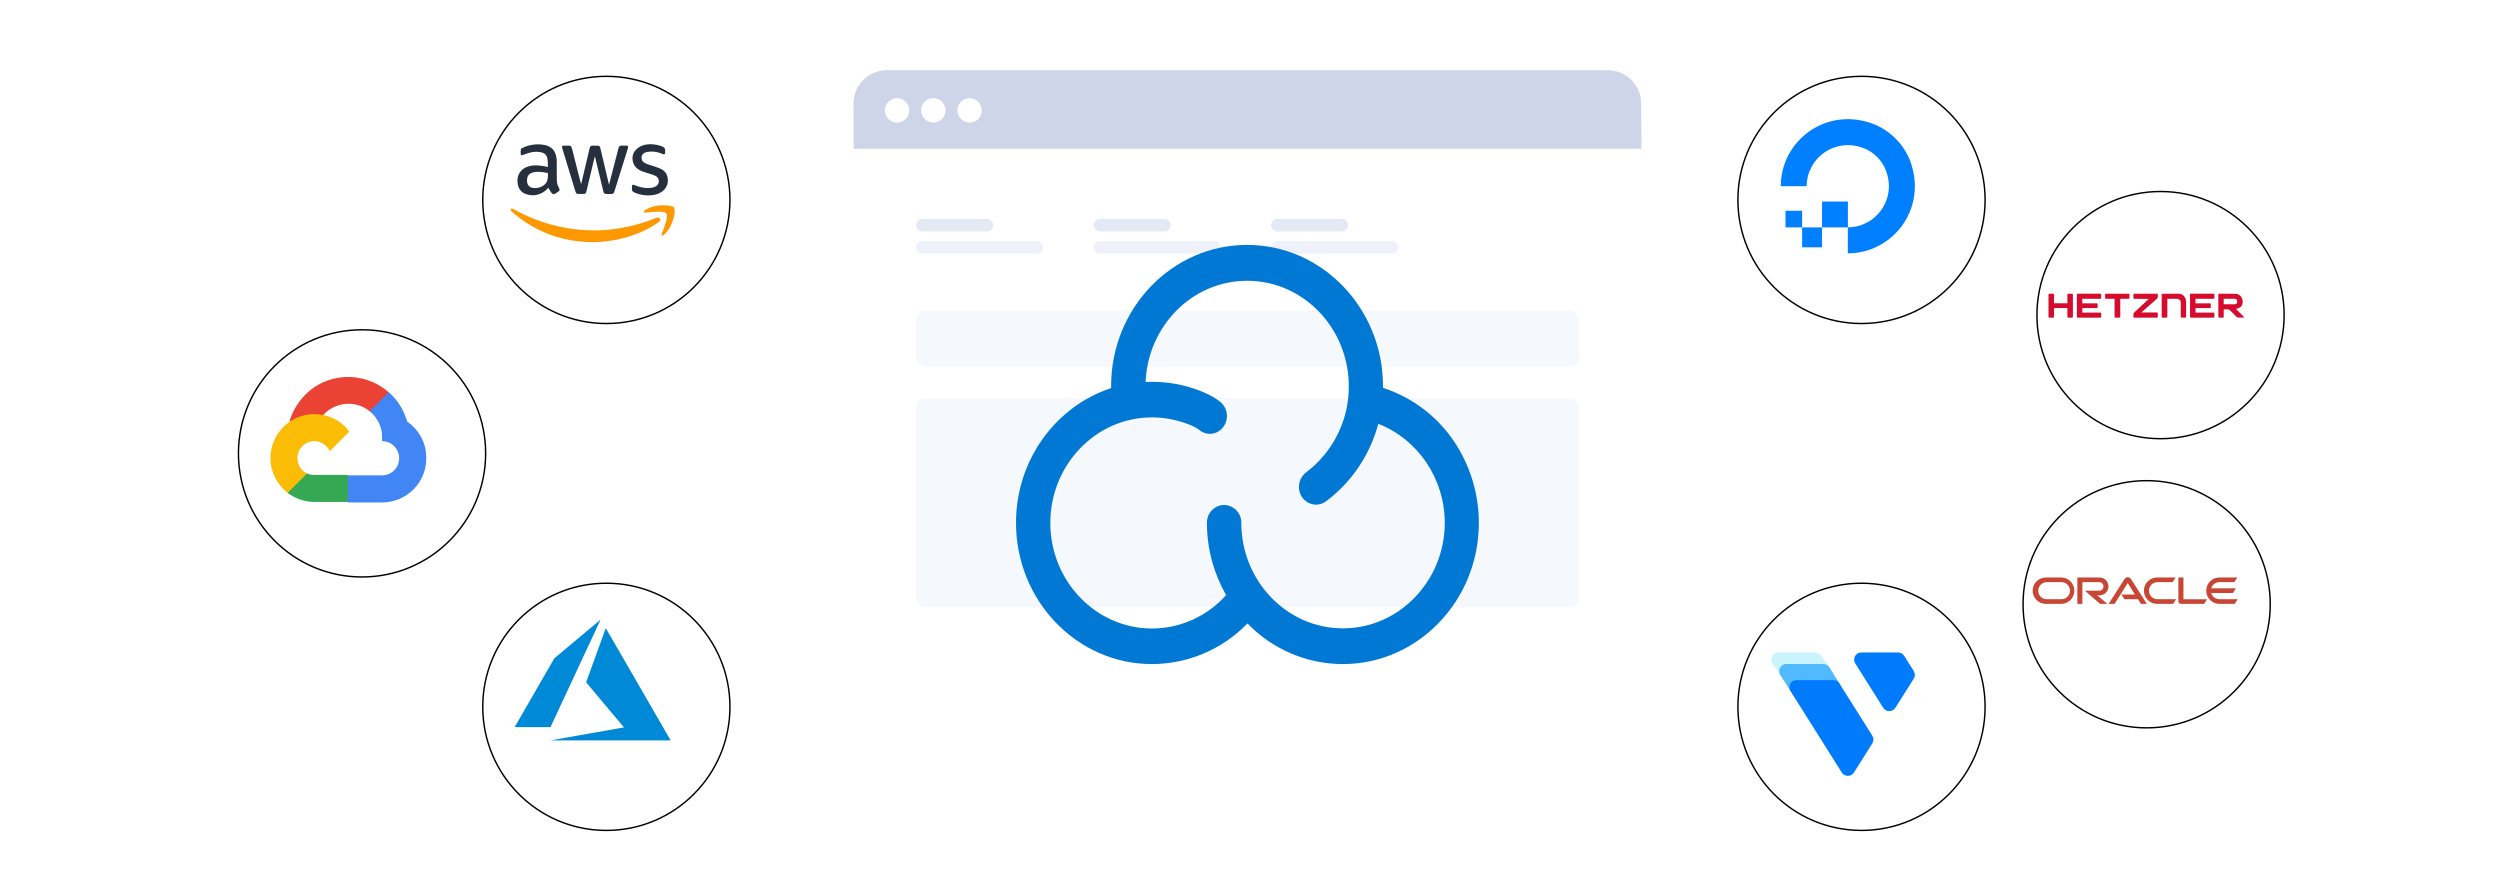 <?xml version="1.0" encoding="UTF-8"?><svg id="Layer_1" xmlns="http://www.w3.org/2000/svg" xmlns:xlink="http://www.w3.org/1999/xlink" viewBox="0 0 860 300"><defs><filter id="drop-shadow-1" filterUnits="userSpaceOnUse"><feOffset dx="4.907" dy="4.907"/><feGaussianBlur result="blur" stdDeviation="5.136"/><feFlood flood-color="#005cb7" flood-opacity=".1"/><feComposite in2="blur" operator="in"/><feComposite in="SourceGraphic"/></filter><filter id="drop-shadow-2" filterUnits="userSpaceOnUse"><feOffset dx="4.708" dy="4.708"/><feGaussianBlur result="blur-2" stdDeviation="4.928"/><feFlood flood-color="#005cb7" flood-opacity=".1"/><feComposite in2="blur-2" operator="in"/><feComposite in="SourceGraphic"/></filter><filter id="drop-shadow-3" filterUnits="userSpaceOnUse"><feOffset dx="4.708" dy="4.708"/><feGaussianBlur result="blur-3" stdDeviation="4.928"/><feFlood flood-color="#005cb7" flood-opacity=".1"/><feComposite in2="blur-3" operator="in"/><feComposite in="SourceGraphic"/></filter><filter id="drop-shadow-4" filterUnits="userSpaceOnUse"><feOffset dx="4.708" dy="4.708"/><feGaussianBlur result="blur-4" stdDeviation="4.928"/><feFlood flood-color="#005cb7" flood-opacity=".1"/><feComposite in2="blur-4" operator="in"/><feComposite in="SourceGraphic"/></filter><filter id="drop-shadow-5" filterUnits="userSpaceOnUse"><feOffset dx="4.708" dy="4.708"/><feGaussianBlur result="blur-5" stdDeviation="4.928"/><feFlood flood-color="#005cb7" flood-opacity=".1"/><feComposite in2="blur-5" operator="in"/><feComposite in="SourceGraphic"/></filter><filter id="drop-shadow-6" filterUnits="userSpaceOnUse"><feOffset dx="4.708" dy="4.708"/><feGaussianBlur result="blur-6" stdDeviation="4.928"/><feFlood flood-color="#005cb7" flood-opacity=".1"/><feComposite in2="blur-6" operator="in"/><feComposite in="SourceGraphic"/></filter><filter id="drop-shadow-7" filterUnits="userSpaceOnUse"><feOffset dx="4.708" dy="4.708"/><feGaussianBlur result="blur-7" stdDeviation="4.928"/><feFlood flood-color="#005cb7" flood-opacity=".1"/><feComposite in2="blur-7" operator="in"/><feComposite in="SourceGraphic"/></filter><filter id="drop-shadow-8" filterUnits="userSpaceOnUse"><feOffset dx="4.708" dy="4.708"/><feGaussianBlur result="blur-8" stdDeviation="4.928"/><feFlood flood-color="#005cb7" flood-opacity=".1"/><feComposite in2="blur-8" operator="in"/><feComposite in="SourceGraphic"/></filter></defs><rect width="860" height="300" fill="#fff"/><g><g><rect x="293.591" y="24.137" width="270.982" height="237.383" rx="11.531" ry="11.531" fill="#fff" filter="url(#drop-shadow-1)"/><path d="m564.573,35.668l.071,15.5h-270.982l-.071-15.5c0-6.373,5.158-11.531,11.521-11.531h247.93c6.373,0,11.531,5.158,11.531,11.531Z" fill="#cfd5e8"/><g><circle cx="308.579" cy="37.959" r="4.201" fill="#fff"/><circle cx="321.057" cy="37.959" r="4.201" fill="#fff"/><circle cx="333.535" cy="37.959" r="4.201" fill="#fff"/></g><g opacity=".8"><g opacity=".7"><rect x="315.125" y="75.294" width="26.514" height="4.33" rx="2.165" ry="2.165" fill="#ced7ed"/><rect x="315.125" y="82.905" width="43.71" height="4.33" rx="2.165" ry="2.165" fill="#dfe6f5"/><rect x="376.193" y="75.294" width="26.514" height="4.33" rx="2.165" ry="2.165" fill="#ced7ed"/><rect x="376.193" y="82.905" width="43.71" height="4.33" rx="2.165" ry="2.165" fill="#dfe6f5"/><rect x="437.262" y="75.294" width="26.514" height="4.33" rx="2.165" ry="2.165" fill="#ced7ed"/><rect x="437.262" y="82.905" width="43.71" height="4.33" rx="2.165" ry="2.165" fill="#dfe6f5"/></g><rect x="315.125" y="106.813" width="227.986" height="19.341" rx="3.231" ry="3.231" fill="#f2f6fb"/><rect x="315.125" y="137.003" width="227.986" height="71.889" rx="3.231" ry="3.231" fill="#f2f6fb"/></g><path d="m475.749,133.406v-.569c0-26.769-20.938-48.589-46.75-48.589-25.831,0-46.778,21.772-46.778,48.599v.664c-18.909,6.192-32.715,24.607-32.715,46.332,0,26.769,20.956,48.598,46.768,48.598,12.384-.029,24.247-5.073,32.858-13.987,8.591,8.914,20.445,13.968,32.819,13.987,25.765,0,46.778-21.772,46.778-48.598,0-11.19-3.793-22.133-10.573-30.799-5.756-7.311-13.56-12.754-22.407-15.637Zm-13.797,82.746c-19.259,0-34.944-16.291-34.944-36.319.048-3.3-2.607-6.05-5.908-6.126-3.262.047-5.917,2.75-5.917,6.012v.123c0,9.075,2.437,17.59,6.6,24.863-6.467,7.292-15.76,11.484-25.508,11.502-19.268,0-34.962-16.301-34.962-36.319s15.694-36.309,34.962-36.309c4.172,0,8.231.778,12.119,2.219.047,0,.085.047.133.047,1.346.474,3.243,1.394,3.831,1.906,1.043.958,2.418,1.489,3.831,1.489,1.735,0,3.376-.796,4.457-2.152,2.124-2.57,1.83-6.401-.645-8.629-2.579-2.266-6.6-3.812-7.586-4.172-5.14-1.953-10.592-2.949-16.092-2.939-.749,0-1.489,0-2.238.047.796-19.345,16.14-34.811,34.963-34.811,19.259,0,34.943,16.291,34.943,36.319.038,11.626-5.415,22.606-14.698,29.605-2.636,2.011-3.243,5.775-1.394,8.515,1.138,1.65,2.987,2.579,4.827,2.579,1.185,0,2.371-.36,3.423-1.138,8.819-6.609,15.153-16.007,17.97-26.665,13.503,5.206,22.882,18.766,22.882,34.09-.048,19.971-15.732,36.262-35.048,36.262Z" fill="#0178d4"/></g><g><g><circle cx="203.877" cy="64.067" r="42.518" fill="#fff" filter="url(#drop-shadow-2)" stroke="#000" stroke-miterlimit="10" stroke-width=".5"/><circle cx="119.834" cy="151.254" r="42.518" fill="#fff" filter="url(#drop-shadow-3)" stroke="#000" stroke-miterlimit="10" stroke-width=".5"/><circle cx="203.877" cy="238.441" r="42.518" fill="#fff" filter="url(#drop-shadow-4)" stroke="#000" stroke-miterlimit="10" stroke-width=".5"/><g><path d="m127.182,141.471h1.634l4.738-4.575.163-1.961c-8.822-7.679-22.056-6.862-29.572,1.797-2.124,2.451-3.758,5.228-4.575,8.332.49-.163,1.144-.327,1.634-.163l9.313-1.47s.49-.817.653-.653c4.248-4.575,11.11-5.228,16.011-1.307h0Z" fill="#ea4335"/><path d="m140.089,145.065c-1.144-3.921-3.268-7.515-6.372-10.13l-6.535,6.535c2.777,2.287,4.411,5.718,4.248,9.149v1.144c3.268,0,5.882,2.614,5.882,5.882s-2.614,5.882-5.882,5.882h-11.6l-1.144,1.144v7.025l1.144,1.144h11.6c8.332,0,15.194-6.699,15.194-15.031.163-5.228-2.451-9.966-6.535-12.744Z" fill="#4285f4"/><path d="m108.067,172.676h11.6v-9.313h-11.6c-.817,0-1.634-.163-2.451-.49l-1.634.49-4.738,4.575-.327,1.634c2.777,1.961,5.882,3.104,9.149,3.104Z" fill="#34a853"/><path d="m108.067,142.451c-8.332,0-15.031,6.862-15.031,15.194,0,4.738,2.287,8.986,5.882,11.927l6.699-6.699c-2.777-1.307-4.085-4.738-2.777-7.679,1.307-2.941,4.738-4.248,7.679-2.941,1.307.653,2.287,1.634,2.941,2.941l6.699-6.699c-2.777-3.921-7.352-6.045-12.09-6.045Z" fill="#fbbc05"/></g><g><path d="m201.872,252.48c6.893-1.218,12.586-2.225,12.651-2.239l.119-.025-6.507-7.74c-3.579-4.257-6.507-7.757-6.507-7.777,0-.038,6.719-18.542,6.757-18.608.013-.022,4.585,7.873,11.085,19.137,6.085,10.546,11.101,19.242,11.148,19.323l.085.148-20.681-.003-20.681-.003s12.532-2.214,12.532-2.214Z" fill="#0089d6"/><path d="m177.053,250.119c0-.011,3.066-5.334,6.814-11.828l6.814-11.809,7.941-6.664c4.367-3.665,7.953-6.668,7.967-6.674.014-.005-.043.139-.128.321-.085.182-3.965,8.505-8.623,18.495l-8.469,18.163-6.158.008c-3.387.004-6.158-.001-6.158-.012Z" fill="#0089d6"/></g><g><path d="m204.365,83.301c-3.945-.009-7.252-.385-10.502-1.175-6.152-1.489-11.677-4.244-16.568-8.26-.452-.371-.89-.761-1.332-1.147-.029-.024-.057-.052-.086-.081-.214-.228-.262-.514-.119-.709s.423-.262.709-.109c.471.247.928.514,1.394.766,3.383,1.818,6.952,3.283,10.644,4.359,2.769.814,5.601,1.418,8.46,1.803,3.126.428,6.281.585,9.431.471,4.43-.167,8.779-.88,13.047-2.089,2.132-.604,4.221-1.332,6.262-2.194.319-.133.638-.2.961-.043.476.228.6.752.281,1.175-.105.129-.228.243-.366.333-2.941,2.132-6.191,3.65-9.631,4.772-2.446.795-4.958,1.37-7.504,1.722-1.889.267-3.783.395-5.082.405Z" fill="#fe9800"/><path d="m204.612,53.791c-.405,1.689-.804,3.369-1.209,5.048-.552,2.303-1.104,4.606-1.656,6.914-.009.029-.014.062-.019.09-.2.709-.366.852-1.094.871-.609.014-1.218,0-1.827-.014-.352-.005-.595-.181-.733-.509-.281-.68-.457-1.394-.671-2.094-1.318-4.321-2.631-8.641-3.94-12.961-.052-.167-.09-.333-.114-.509-.043-.328.119-.523.447-.528.671-.005,1.347.005,2.022.005.395,0,.657.186.795.552.252.685.39,1.399.571,2.103.895,3.488,1.78,6.98,2.665,10.468.009.029.014.052.024.086.076-.029.067-.09.076-.143.947-4.011,1.899-8.027,2.845-12.038.209-.89.39-1.037,1.294-1.037.509,0,1.014-.005,1.523.009.49.014.723.181.857.666.205.771.381,1.551.561,2.327.804,3.407,1.613,6.809,2.417,10.216.009.048-.009.114.081.147.2-.761.395-1.523.59-2.284.871-3.355,1.737-6.714,2.607-10.069.224-.866.419-1.014,1.304-1.014h1.499c.428.005.571.162.528.585-.038.371-.181.719-.29,1.071-1.456,4.658-2.912,9.322-4.368,13.975-.276.88-.447,1.009-1.375,1.009-.462,0-.918.005-1.38,0-.685-.009-.928-.195-1.085-.857-.438-1.803-.871-3.611-1.299-5.415-.523-2.175-1.047-4.344-1.57-6.519-.009-.052-.033-.109-.076-.152Z" fill="#252f3e"/><path d="m192.359,64.825c-.285-.561-.581-1.128-.69-1.756-.095-.552-.138-1.113-.138-1.67-.009-1.775-.005-3.545-.005-5.32,0-.476,0-.952-.052-1.423-.119-1.032-.381-2.018-.99-2.884-.752-1.075-1.837-1.623-3.079-1.884-1.894-.4-3.773-.304-5.639.214-.733.205-1.451.447-2.117.814-.224.124-.443.262-.49.542-.09.528-.062,1.056-.024,1.585.024.29.228.405.514.333.228-.062.452-.133.676-.224.419-.167.842-.314,1.27-.452,1.446-.452,2.917-.638,4.425-.352,1.166.219,1.951.842,2.246,2.027.243.975.176,1.965.19,2.95,0,.138-.081.1-.157.086-.795-.186-1.594-.328-2.403-.428-1.285-.143-2.56-.167-3.821.167-1.518.405-2.745,1.209-3.507,2.617-.571,1.056-.666,2.203-.495,3.369.257,1.713,1.151,3.002,2.788,3.597,2.251.818,4.406.485,6.39-.861.523-.357.966-.809,1.408-1.299l.243.481c.257.509.552.995.942,1.418.366.395.704.438,1.156.147.366-.238.728-.476,1.085-.723.452-.309.519-.585.271-1.071Zm-3.869-4.516c.005.466-.038.933-.124,1.394-.19,1.042-.818,1.77-1.699,2.284-1.018.604-2.213.838-3.383.652-1.171-.171-1.894-1.009-1.979-2.232-.029-.395-.029-.79.067-1.18.29-1.185,1.128-1.761,2.26-1.989s2.255-.129,3.378.019c.447.057.89.147,1.328.247.119.029.157.067.152.186-.005.205,0,.409,0,.619Z" fill="#252f3e"/><path d="m223.726,49.603c1.323.029,2.55.233,3.74.652.133.048.267.1.395.157.657.285,1.052.738.961,1.508-.029.257.019.523-.029.78-.057.309-.238.438-.542.371-.438-.09-.818-.328-1.242-.466-1.48-.485-2.983-.609-4.52-.304-.233.052-.457.129-.671.228-1.427.595-1.485,2.603-.29,3.355.59.371,1.223.619,1.879.838,1.147.381,2.322.676,3.44,1.142,1.285.533,2.289,1.366,2.698,2.745.604,2.032-.071,4.244-2.179,5.543-.952.585-2.008.885-3.112,1.009-1.922.209-3.788-.086-5.596-.752-.267-.1-.523-.228-.761-.385-.338-.214-.5-.519-.509-.909-.005-.338-.009-.68,0-1.023.014-.462.247-.638.69-.495.381.124.747.295,1.128.433,1.575.566,3.193.776,4.858.571.647-.081,1.261-.276,1.799-.68,1.009-.761,1.128-2.546-.176-3.302-.642-.371-1.342-.585-2.041-.809-1.014-.328-2.056-.581-3.036-.999-1.451-.619-2.489-1.637-2.879-3.188-.462-1.832.095-3.374,1.542-4.582,1.061-.89,2.317-1.28,3.673-1.399.276-.024.561-.029.78-.038Z" fill="#252f3e"/><path d="m227.918,70.621c1.209,0,2.184.076,3.136.347.842.243,1.004.447,1.023,1.323.029,1.494-.343,2.912-.871,4.292-.557,1.446-1.318,2.765-2.441,3.859-.171.167-.333.338-.542.462-.176.105-.371.181-.552.038s-.119-.343-.048-.523c.5-1.247.995-2.493,1.37-3.783.224-.766.438-1.537.457-2.341s-.214-1.094-.99-1.299c-.604-.157-1.218-.176-1.837-.176-1.451-.005-2.893.147-4.33.319-.147.019-.3.029-.452.024-.285-.019-.4-.224-.281-.485.081-.181.228-.3.39-.405,1.142-.771,2.412-1.199,3.759-1.442.804-.147,1.613-.219,2.208-.209Z" fill="#fe9800"/></g></g><g><circle cx="635.648" cy="64.067" r="42.518" fill="#fff" filter="url(#drop-shadow-5)" stroke="#000" stroke-miterlimit="10" stroke-width=".5"/><circle cx="738.515" cy="103.686" r="42.518" fill="#fff" filter="url(#drop-shadow-6)" stroke="#000" stroke-miterlimit="10" stroke-width=".5"/><circle cx="635.648" cy="238.441" r="42.518" fill="#fff" filter="url(#drop-shadow-7)" stroke="#000" stroke-miterlimit="10" stroke-width=".5"/><g><path d="m635.65,87.141v-8.943c9.466,0,16.814-9.387,13.179-19.35-1.334-3.687-4.288-6.642-7.975-7.975-9.963-3.609-19.35,3.713-19.35,13.179h-8.917c0-15.088,14.591-26.855,30.411-21.913,6.903,2.17,12.421,7.662,14.565,14.565,4.942,15.846-6.799,30.437-21.913,30.437Z" fill="#0080ff"/><polygon points="635.677 78.224 626.786 78.224 626.786 69.333 626.786 69.333 635.677 69.333 635.677 69.333 635.677 78.224" fill="#0080ff"/><polygon points="626.786 85.075 619.935 85.075 619.935 85.075 619.935 78.224 626.786 78.224 626.786 85.075" fill="#0080ff"/><path d="m619.935,78.224h-5.727v-5.727h5.727v5.727Z" fill="#0080ff"/></g><g><path d="m626.535,225.626c-.443-.726-1.23-1.17-2.081-1.175h-12.649c-1.363,0-2.469,1.105-2.469,2.469h0c0,.465.13.921.376,1.317l3.256,4.784,16.281-3.527-2.715-3.868Z" fill="#c9f4ff"/><path d="m629.321,229.587c-.449-.726-1.239-1.17-2.092-1.175h-12.601c-1.355-.062-2.505.986-2.567,2.341-.024.52.118,1.034.405,1.468l3.632,5.76,16.822-2.633-3.597-5.76Z" fill="#51b9ff"/><path d="m615.943,237.745c-.413-.662-.496-1.479-.223-2.21.378-.965,1.315-1.593,2.351-1.575h12.601c.854.004,1.645.448,2.092,1.175l11.32,17.95c.246.395.376.851.376,1.317-.002.465-.132.921-.376,1.317l-6.324,10.027c-.736,1.156-2.269,1.496-3.424.761-.306-.195-.566-.455-.761-.761l-17.633-28.001Z" fill="#007bfc"/><path d="m647.823,243.482c.736,1.156,2.269,1.496,3.424.761.306-.195.566-.455.761-.761l2.175-3.444,4.15-6.583c.246-.395.376-.851.376-1.317-.002-.465-.132-.921-.376-1.317l-3.291-5.196c-.449-.726-1.239-1.17-2.092-1.175h-12.649c-1.363,0-2.469,1.105-2.469,2.469h0c-.004.468.131.926.388,1.317l9.604,15.246Z" fill="#007bfc"/></g><circle cx="733.742" cy="203.155" r="42.518" fill="#fff" filter="url(#drop-shadow-8)" stroke="#000" stroke-miterlimit="10" stroke-width=".5"/><g id="Ebene_2"><path d="m769.18,106.266c.612-.106,1.188-.36,1.679-.741h0c.452-.473.679-1.119.623-1.771.002-.531-.145-1.052-.422-1.504-.41-.7-1.146-1.144-1.957-1.182h-.404l-.945-.033h-4.276c-.259,0-.371.107-.371.371v7.493c0,.259.107.371.371.371h1.112c.259,0,.371-.107.371-.371v-2.483h1.36c.299.016.583.135.804.337l2.157,2.168c.197.201.461.323.741.341h1.656c.259,0,.322-.152.141-.337l-2.638-2.657Zm-.282-1.593h-3.946v-1.89h3.946c.401.049.7.393.693.797v.293c.007.405-.292.749-.693.8h0Z" fill="#d50c2d"/><path d="m761.379,107.526h-6.125v-1.545h4.888c.259,0,.371-.107.371-.371v-.9c0-.259-.107-.371-.371-.371h-4.891v-1.542h6.129c.259,0,.371-.107.371-.371v-1.023c0-.259-.107-.371-.371-.371h-7.641c-.259,0-.371.107-.371.371v7.5c0,.259.107.371.371.371h7.641c.259,0,.371-.107.371-.371v-1.012c0-.259-.122-.367-.371-.367Z" fill="#d50c2d"/><path d="m752.015,103.739c.008-.524-.138-1.04-.419-1.482-.413-.717-1.16-1.177-1.986-1.223h-5.618c-.263,0-.371.107-.371.371v7.493c0,.259.107.371.371.371h1.208c.259,0,.371-.104.371-.371v-6.111h3.253c.693,0,1.367.46,1.367,1.152v4.965c0,.259.107.371.371.371h1.093c.263,0,.371-.107.371-.371l-.011-5.166Z" fill="#d50c2d"/><path d="m741.914,107.478h-5.28l5.292-4.651c.215-.164.349-.412.371-.682v-.741c0-.259-.111-.371-.371-.371h-7.66c-.259,0-.371.107-.371.371v1.026c0,.259.107.371.371.371h4.91l-4.925,4.621c-.213.166-.347.413-.371.682v.804c0,.259.107.371.371.371h7.652c.259,0,.371-.107.371-.371v-1.063c.007-.259-.1-.367-.359-.367Z" fill="#d50c2d"/><path d="m732.176,101.034h-7.648c-.263,0-.371.104-.371.371v1.023c0,.259.104.371.371.371h2.883v6.107c0,.259.107.371.371.371h1.223c.259,0,.371-.107.371-.371v-6.111h2.805c.259,0,.371-.107.371-.371v-1.019c-.007-.252-.115-.371-.374-.371Z" fill="#d50c2d"/><path d="m722.437,107.526h-6.114v-1.545h4.888c.259,0,.371-.107.371-.371v-.9c0-.259-.104-.371-.371-.371h-4.888v-1.542h6.114c.259,0,.371-.107.371-.371v-1.023c0-.259-.107-.371-.371-.371h-7.626c-.259,0-.371.107-.371.371v7.5c0,.259.107.371.371.371h7.626c.259,0,.371-.107.371-.371v-1.012c-.004-.259-.111-.367-.371-.367Z" fill="#d50c2d"/><path d="m712.699,101.034h-1.152c-.259,0-.371.107-.371.371v2.916h-4.591v-2.916c0-.259-.107-.371-.371-.371h-1.16c-.263,0-.371.107-.371.371v7.504c0,.263.107.371.371.371h1.16c.259,0,.371-.104.371-.371v-2.965h4.595v2.965c0,.259.107.371.371.371h1.152c.259,0,.371-.107.371-.371v-7.504c-.007-.252-.115-.371-.374-.371Z" fill="#d50c2d"/></g><path d="m729.753,204.531h4.652l-2.458-3.969-4.518,7.168h-2.054l5.495-8.6c.414-.593,1.23-.738,1.823-.324.121.085.227.189.313.309l5.51,8.615h-2.054l-.968-1.603h-4.707l-1.026-1.597m21.348,1.597v-7.47h-1.746v8.206c-.001.23.093.451.26.611.167.171.396.267.635.266h7.937l1.035-1.603h-8.13m-28.861-1.343c1.694,0,3.068-1.374,3.068-3.068s-1.374-3.068-3.068-3.068h-7.632v9.073h1.743v-7.467h5.782c.811,0,1.468.657,1.468,1.468s-.657,1.468-1.468,1.468h-4.918l5.208,4.53h2.531l-3.498-2.937h.785m-18.353,2.937h5.272c2.505-.065,4.482-2.148,4.417-4.653-.063-2.413-2.004-4.355-4.417-4.417h-5.272c-2.505-.065-4.588,1.913-4.653,4.417-.065,2.505,1.913,4.588,4.417,4.653.078.002.157.002.235,0m5.153-1.597h-5.037c-1.621-.052-2.893-1.409-2.841-3.03.05-1.548,1.293-2.791,2.841-2.841h5.037c1.621-.052,2.978,1.22,3.03,2.841.052,1.621-1.22,2.978-2.841,3.03-.063.002-.126.002-.189,0m33.12,1.597h5.382l1.02-1.597h-6.283c-1.621.052-2.978-1.22-3.03-2.841-.052-1.621,1.22-2.978,2.841-3.03.063-.002.126-.002.189,0h5.113l1.032-1.603h-6.264c-2.505-.065-4.588,1.913-4.653,4.417-.065,2.505,1.913,4.588,4.417,4.653.078.002.157.002.235,0m21.33-1.597c-1.314.001-2.469-.872-2.827-2.137h7.455l1.026-1.6h-8.481c.357-1.265,1.512-2.139,2.827-2.137h5.117l1.023-1.603h-6.258c-2.505.065-4.482,2.148-4.417,4.653.063,2.413,2.004,4.355,4.417,4.417h5.382l1.023-1.597h-6.289" fill="#c74634"/></g></g></g></svg>